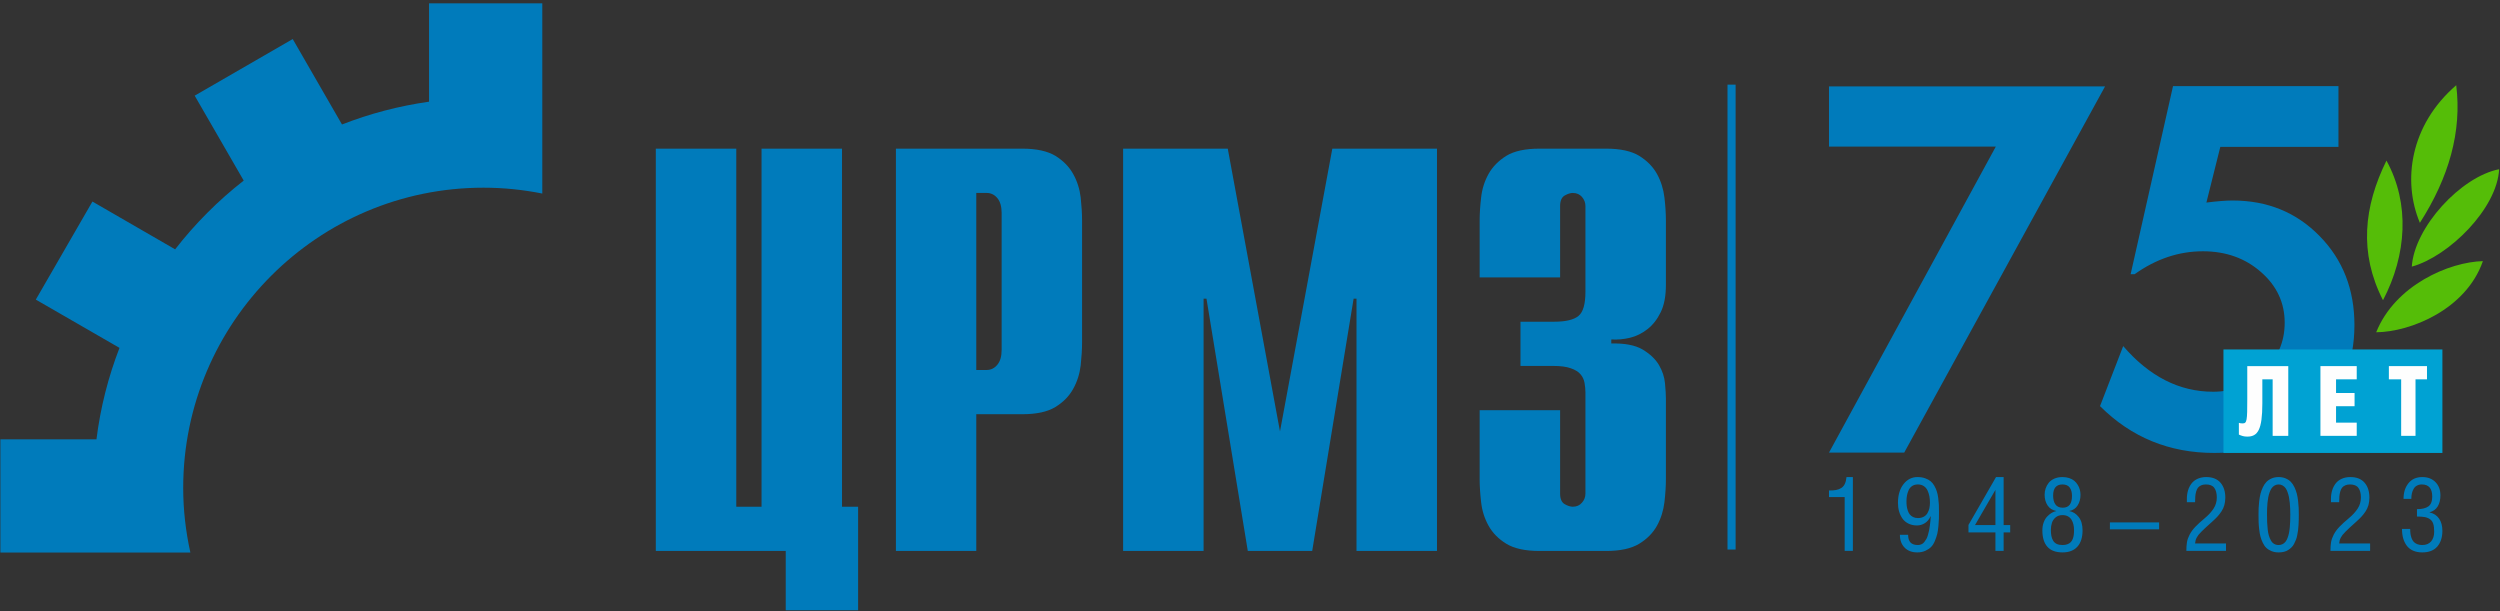 <?xml version="1.0" encoding="UTF-8"?>
<svg width="401px" height="98px" viewBox="0 0 401 98" version="1.1" xmlns="http://www.w3.org/2000/svg" xmlns:xlink="http://www.w3.org/1999/xlink">
    <rect x="0" y="0" width="401" height="98" fill="#333333" stroke="none"/>
    <title>logo-crmz-75</title>
    <g id="ЦРМЗ" stroke="none" stroke-width="1" fill="none" fill-rule="evenodd">
        <g id="Artboard" transform="translate(-19, -123)">
            <g id="logo-crmz-75" transform="translate(19.062, 123.531)">
                <path d="M375.027,23.03 L356.075,23.03 L353.843,31.96 C355.555,31.744 356.95,31.631 358.041,31.631 C363.636,31.631 368.291,33.532 372.02,37.351 C375.737,41.144 377.589,45.9 377.589,51.609 C377.589,57.685 375.496,62.619 371.31,66.438 C367.149,70.23 361.746,72.12 355.099,72.12 C347.894,72.12 341.793,69.621 336.781,64.611 L340.499,54.983 C344.71,59.866 349.517,62.303 354.921,62.303 C358.093,62.303 360.795,61.223 363.014,59.068 C365.272,56.924 366.401,54.311 366.401,51.24 C366.401,48.019 365.132,45.317 362.608,43.11 C360.084,40.89 356.977,39.774 353.286,39.774 C349.416,39.774 345.763,41.004 342.326,43.453 L341.691,43.453 L348.49,13.288 L375.027,13.288 L375.027,23.03 Z" id="Fill-2" fill="#007BBB"></path>
                <polygon id="Fill-3" fill="#007BBB" points="277.029 87.616 278.331 87.616 278.331 13.046 277.029 13.046"></polygon>
                <path d="M382.171,47.626 C385.972,40.381 386.519,32.121 382.726,25.229 C379.094,32.602 378.289,40.045 382.171,47.626 Z M381.08,52.764 C386.558,52.722 395.507,49.118 398.192,41.354 C392.807,41.487 384.119,45.191 381.08,52.764 Z M386.789,42.239 C392.752,40.585 400.486,32.922 400.798,26.612 C394.659,27.814 387.2,35.915 386.789,42.239 Z M393.917,13.139 C394.838,20.578 392.755,27.929 388.087,35.209 C385.269,28.524 386.495,19.539 393.917,13.139 L393.917,13.139 Z" id="Fill-4" fill="#55BD08"></path>
                <polygon id="Fill-5" fill="#00A2D3" points="356.58 72.121 391.7 72.121 391.7 55.521 356.58 55.521"></polygon>
                <path d="M366.977,58.193 L366.977,69.379 L364.471,69.379 L364.471,60.313 L362.817,60.313 L362.817,64.16 C362.817,68.396 362.095,69.502 360.4,69.502 C359.861,69.502 359.486,69.379 359.053,69.177 L359.053,67.291 C359.169,67.355 359.415,67.382 359.657,67.382 C360.358,67.382 360.4,66.93 360.4,63.476 L360.4,58.193 L366.977,58.193 Z" id="Fill-6" fill="#FEFEFE"></path>
                <polygon id="Fill-7" fill="#FEFEFE" points="372.135 58.193 377.957 58.193 377.957 60.313 374.64 60.313 374.64 62.507 377.611 62.507 377.611 64.625 374.64 64.625 374.64 67.261 377.957 67.261 377.957 69.379 372.135 69.379"></polygon>
                <polygon id="Fill-8" fill="#FEFEFE" points="387.387 69.379 385.085 69.379 385.085 60.315 383.113 60.315 383.113 58.193 389.227 58.193 389.227 60.315 387.387 60.315"></polygon>
                <polygon id="Fill-9" fill="#007BBB" points="105.131 23.312 118.038 23.312 118.038 80.749 122.09 80.749 122.09 23.312 134.997 23.312 134.997 80.749 137.579 80.749 137.579 97.358 125.969 97.358 125.969 87.844 105.131 87.844"></polygon>
                <path d="M143.642,23.312 L163.923,23.312 C166.184,23.312 167.958,23.707 169.217,24.459 C170.474,25.243 171.428,26.208 172.075,27.375 C172.725,28.539 173.121,29.798 173.281,31.145 C173.427,32.497 173.503,33.728 173.503,34.841 L173.503,54.381 C173.503,55.492 173.427,56.721 173.281,58.071 C173.121,59.424 172.725,60.68 172.075,61.845 C171.428,63.023 170.474,63.987 169.217,64.757 C167.958,65.526 166.184,65.909 163.923,65.909 L156.533,65.909 L156.533,87.844 L143.642,87.844 L143.642,23.312 Z M158.205,58.814 C158.879,58.814 159.449,58.534 159.908,57.978 C160.372,57.424 160.602,56.631 160.602,55.582 L160.602,33.635 C160.602,32.602 160.372,31.793 159.908,31.238 C159.449,30.695 158.879,30.417 158.205,30.417 L156.533,30.417 L156.533,58.814 L158.205,58.814 Z" id="Fill-10" fill="#007BBB"></path>
                <polygon id="Fill-11" fill="#007BBB" points="213.643 23.312 230.43 23.312 230.43 87.844 217.52 87.844 217.52 47.374 217.058 47.374 210.414 87.844 200.085 87.844 193.457 47.374 192.992 47.374 192.992 87.844 180.086 87.844 180.086 23.312 196.871 23.312 205.248 68.675"></polygon>
                <path d="M250.179,65.261 L250.179,78.63 C250.179,79.491 250.43,80.061 250.922,80.34 C251.408,80.615 251.846,80.748 252.204,80.748 C252.825,80.748 253.317,80.535 253.686,80.099 C254.059,79.675 254.243,79.187 254.243,78.63 L254.243,62.402 C254.243,61.91 254.191,61.41 254.096,60.88 C254.006,60.361 253.795,59.898 253.449,59.5 C253.115,59.104 252.589,58.773 251.885,58.536 C251.185,58.283 250.245,58.164 249.066,58.164 L243.824,58.164 L243.824,51.07 L249.268,51.07 C251.107,51.07 252.391,50.75 253.129,50.144 C253.874,49.535 254.243,48.236 254.243,46.264 L254.243,32.535 C254.243,31.98 254.059,31.492 253.686,31.054 C253.317,30.632 252.825,30.418 252.204,30.418 C251.846,30.418 251.408,30.551 250.922,30.826 C250.43,31.105 250.179,31.676 250.179,32.535 L250.179,43.959 L237.274,43.959 L237.274,34.839 C237.274,33.729 237.353,32.498 237.511,31.146 C237.657,29.797 238.054,28.54 238.7,27.372 C239.351,26.21 240.303,25.242 241.56,24.46 C242.817,23.695 244.594,23.312 246.858,23.312 L257.552,23.312 C259.829,23.312 261.591,23.695 262.859,24.46 C264.118,25.242 265.072,26.21 265.721,27.372 C266.358,28.54 266.752,29.797 266.913,31.146 C267.072,32.498 267.149,33.729 267.149,34.839 L267.149,45.165 C267.149,46.95 266.873,48.409 266.317,49.548 C265.761,50.688 265.06,51.585 264.199,52.261 C263.339,52.937 262.399,53.401 261.38,53.651 C260.372,53.888 259.366,53.981 258.387,53.915 L258.387,54.563 C260.533,54.512 262.212,54.827 263.406,55.527 C264.607,56.245 265.481,57.077 266.038,58.022 C266.593,58.972 266.913,59.965 267.006,60.971 C267.096,61.992 267.149,62.77 267.149,63.327 L267.149,76.328 C267.149,77.425 267.072,78.659 266.913,80.021 C266.752,81.37 266.358,82.626 265.721,83.791 C265.072,84.957 264.118,85.925 262.859,86.693 C261.591,87.458 259.829,87.844 257.552,87.844 L246.858,87.844 C244.594,87.844 242.817,87.458 241.56,86.693 C240.303,85.925 239.351,84.957 238.7,83.791 C238.054,82.626 237.657,81.37 237.511,80.021 C237.353,78.659 237.274,77.425 237.274,76.328 L237.274,65.261 L250.179,65.261 Z" id="Fill-12" fill="#007BBB"></path>
                <path d="M86.922,0 L68.758,0 L68.758,15.778 C63.915,16.47 59.229,17.701 54.792,19.436 L46.891,5.733 L31.165,14.814 L39.028,28.436 C34.923,31.638 31.231,35.347 28.028,39.463 L14.763,31.798 L5.681,47.526 L19.105,55.269 C17.305,59.915 16.048,64.84 15.411,69.938 L0,69.938 L0,88.098 L30.474,88.098 C29.735,84.748 29.324,81.293 29.324,77.734 C29.324,51.178 50.928,29.574 77.485,29.574 C80.714,29.574 83.864,29.904 86.922,30.514 L86.922,0 Z" id="Fill-13" fill="#007BBB"></path>
                <polygon id="Fill-14" fill="#007BBB" points="320.069 22.979 293.308 22.979 293.308 13.327 337.589 13.327 305.373 72.066 293.308 72.066"></polygon>
                <path d="M293.308,79.196 L293.308,78.144 C293.768,78.144 294.144,78.117 294.442,78.065 C294.738,78.01 295.012,77.909 295.262,77.755 C295.513,77.604 295.705,77.382 295.843,77.095 C295.98,76.807 296.07,76.439 296.119,75.99 L297.139,75.99 L297.139,87.829 L295.823,87.829 L295.823,79.196 L293.308,79.196 Z M304.371,80.136 C304.371,78.89 304.667,77.886 305.259,77.128 C305.85,76.368 306.599,75.99 307.509,75.99 C307.952,75.99 308.353,76.051 308.706,76.174 C309.06,76.297 309.355,76.456 309.594,76.648 C309.832,76.84 310.035,77.087 310.205,77.39 C310.375,77.692 310.509,77.99 310.602,78.284 C310.699,78.577 310.772,78.925 310.827,79.325 C310.879,79.728 310.915,80.082 310.929,80.394 C310.942,80.703 310.948,81.06 310.948,81.46 C310.948,81.942 310.945,82.326 310.94,82.616 C310.934,82.904 310.909,83.31 310.863,83.833 C310.816,84.354 310.75,84.781 310.671,85.113 C310.589,85.445 310.463,85.817 310.293,86.233 C310.123,86.647 309.917,86.973 309.676,87.212 C309.438,87.451 309.128,87.653 308.752,87.823 C308.377,87.99 307.952,88.075 307.479,88.075 C306.615,88.075 305.933,87.818 305.435,87.305 C304.933,86.793 304.683,86.108 304.683,85.247 L305.999,85.247 C305.999,85.793 306.125,86.203 306.377,86.477 C306.629,86.754 307.027,86.891 307.574,86.891 C307.777,86.891 307.966,86.853 308.139,86.773 C308.314,86.697 308.465,86.576 308.594,86.415 C308.723,86.25 308.835,86.08 308.934,85.908 C309.035,85.732 309.12,85.513 309.191,85.244 C309.266,84.976 309.323,84.737 309.37,84.523 C309.413,84.312 309.454,84.052 309.493,83.74 C309.531,83.43 309.558,83.184 309.575,82.997 C309.591,82.814 309.611,82.575 309.633,82.287 L309.599,82.287 C309.381,82.775 309.073,83.14 308.684,83.384 C308.292,83.627 307.873,83.751 307.429,83.751 C306.917,83.751 306.459,83.652 306.062,83.458 C305.662,83.263 305.341,82.994 305.103,82.657 C304.862,82.32 304.678,81.939 304.554,81.512 C304.431,81.087 304.371,80.627 304.371,80.136 Z M305.735,79.887 C305.735,80.158 305.749,80.413 305.779,80.646 C305.81,80.879 305.864,81.115 305.944,81.359 C306.024,81.603 306.133,81.81 306.264,81.981 C306.399,82.153 306.577,82.293 306.799,82.402 C307.021,82.512 307.278,82.567 307.574,82.567 C307.928,82.567 308.235,82.498 308.492,82.359 C308.752,82.219 308.953,82.03 309.095,81.789 C309.238,81.548 309.339,81.287 309.405,81.005 C309.468,80.725 309.501,80.421 309.501,80.095 C309.501,79.742 309.473,79.41 309.416,79.095 C309.361,78.783 309.266,78.473 309.128,78.169 C308.991,77.864 308.788,77.623 308.523,77.443 C308.254,77.264 307.934,77.174 307.558,77.174 C307.204,77.174 306.903,77.256 306.654,77.418 C306.407,77.582 306.218,77.805 306.089,78.084 C305.96,78.366 305.87,78.654 305.815,78.947 C305.763,79.243 305.735,79.555 305.735,79.887 Z M315.681,84.869 L315.681,83.669 L320.101,75.99 L321.32,75.99 L321.32,83.685 L322.373,83.685 L322.373,84.869 L321.32,84.869 L321.32,87.829 L320.005,87.829 L320.005,84.869 L315.681,84.869 Z M316.731,83.685 L320.005,83.685 L320.005,78.046 L316.731,83.685 Z M327.534,84.54 C327.534,84.08 327.602,83.658 327.741,83.274 C327.882,82.89 328.065,82.578 328.292,82.334 C328.52,82.091 328.758,81.893 329.01,81.742 C329.262,81.594 329.517,81.493 329.772,81.446 L329.772,81.43 C329.153,81.312 328.684,81.016 328.37,80.539 C328.054,80.063 327.895,79.49 327.895,78.818 C327.895,78.473 327.95,78.136 328.059,77.813 C328.169,77.489 328.334,77.191 328.553,76.911 C328.772,76.635 329.074,76.412 329.452,76.243 C329.833,76.075 330.269,75.99 330.762,75.99 C331.156,75.99 331.518,76.045 331.844,76.155 C332.17,76.265 332.444,76.412 332.663,76.599 C332.883,76.788 333.066,77.004 333.217,77.253 C333.368,77.5 333.477,77.757 333.546,78.026 C333.615,78.292 333.65,78.569 333.65,78.851 C333.65,79.495 333.5,80.054 333.195,80.534 C332.894,81.014 332.45,81.312 331.861,81.43 L331.861,81.446 C332.455,81.559 332.956,81.877 333.365,82.402 C333.773,82.926 333.979,83.638 333.979,84.54 C333.979,85.672 333.702,86.546 333.151,87.157 C332.6,87.768 331.803,88.075 330.762,88.075 C329.685,88.075 328.879,87.773 328.339,87.173 C327.802,86.57 327.534,85.694 327.534,84.54 Z M328.898,84.474 C328.898,84.85 328.925,85.176 328.983,85.45 C329.038,85.726 329.134,85.976 329.268,86.201 C329.402,86.425 329.591,86.598 329.841,86.716 C330.09,86.833 330.397,86.891 330.762,86.891 C331.06,86.891 331.32,86.85 331.54,86.771 C331.759,86.691 331.937,86.581 332.072,86.444 C332.208,86.31 332.318,86.135 332.401,85.924 C332.485,85.713 332.54,85.494 332.57,85.266 C332.6,85.038 332.614,84.776 332.614,84.474 C332.614,84.154 332.581,83.858 332.512,83.584 C332.447,83.31 332.343,83.06 332.206,82.83 C332.066,82.6 331.874,82.419 331.627,82.287 C331.381,82.156 331.094,82.091 330.762,82.091 C330.32,82.091 329.959,82.211 329.668,82.452 C329.38,82.693 329.181,82.983 329.068,83.326 C328.956,83.669 328.898,84.052 328.898,84.474 Z M329.259,78.964 C329.259,79.574 329.386,80.052 329.638,80.394 C329.887,80.736 330.28,80.906 330.808,80.906 C331.792,80.906 332.285,80.276 332.285,79.013 C332.285,78.457 332.165,78.01 331.923,77.675 C331.683,77.342 331.296,77.174 330.762,77.174 C329.762,77.174 329.259,77.771 329.259,78.964 Z M350.63,87.829 C350.63,87.266 350.663,86.795 350.731,86.415 C350.798,86.034 350.94,85.636 351.154,85.223 C351.367,84.805 351.666,84.398 352.047,83.992 C352.428,83.589 352.943,83.118 353.587,82.584 C354.168,82.102 354.634,81.594 354.985,81.063 C355.338,80.531 355.513,79.931 355.513,79.26 C355.513,78.602 355.379,78.089 355.114,77.725 C354.848,77.358 354.398,77.174 353.762,77.174 C353.464,77.174 353.206,77.224 352.992,77.322 C352.776,77.421 352.606,77.55 352.483,77.708 C352.362,77.867 352.266,78.076 352.195,78.336 C352.126,78.593 352.079,78.851 352.06,79.103 C352.039,79.356 352.028,79.659 352.028,80.018 L350.712,80.018 L350.712,79.482 C350.712,78.983 350.778,78.525 350.907,78.108 C351.036,77.692 351.225,77.325 351.474,77.004 C351.723,76.686 352.05,76.439 352.45,76.259 C352.853,76.081 353.313,75.99 353.825,75.99 C354.814,75.99 355.571,76.289 356.094,76.883 C356.618,77.481 356.878,78.284 356.878,79.292 C356.878,79.72 356.826,80.117 356.724,80.484 C356.623,80.852 356.467,81.191 356.253,81.51 C356.039,81.824 355.821,82.104 355.596,82.348 C355.371,82.589 355.089,82.866 354.746,83.17 C354.289,83.581 353.954,83.882 353.743,84.077 C353.533,84.269 353.305,84.488 353.058,84.735 C352.815,84.981 352.65,85.159 352.568,85.269 C352.486,85.379 352.395,85.518 352.299,85.688 C352.203,85.861 352.14,86.012 352.113,86.138 C352.083,86.266 352.055,86.436 352.028,86.645 L356.99,86.645 L356.99,87.829 L350.63,87.829 Z M362.203,82.008 C362.203,81.613 362.209,81.254 362.223,80.937 C362.236,80.618 362.269,80.243 362.318,79.81 C362.37,79.377 362.439,78.994 362.524,78.66 C362.609,78.325 362.735,77.982 362.897,77.634 C363.061,77.286 363.252,76.999 363.472,76.774 C363.691,76.546 363.968,76.358 364.302,76.212 C364.637,76.064 365.012,75.99 365.431,75.99 C365.848,75.99 366.223,76.061 366.563,76.207 C366.9,76.352 367.176,76.538 367.396,76.766 C367.615,76.993 367.807,77.278 367.972,77.626 C368.133,77.974 368.259,78.314 368.344,78.646 C368.429,78.978 368.498,79.361 368.55,79.794 C368.599,80.227 368.632,80.605 368.646,80.925 C368.659,81.246 368.665,81.608 368.665,82.008 C368.665,82.323 368.662,82.6 368.657,82.835 C368.651,83.071 368.64,83.348 368.624,83.666 C368.61,83.984 368.582,84.263 368.55,84.505 C368.514,84.745 368.47,85.008 368.416,85.299 C368.363,85.587 368.293,85.839 368.207,86.053 C368.122,86.266 368.021,86.486 367.906,86.708 C367.791,86.929 367.654,87.119 367.492,87.272 C367.333,87.428 367.152,87.568 366.955,87.697 C366.758,87.826 366.53,87.922 366.273,87.982 C366.015,88.045 365.735,88.075 365.431,88.075 C365.006,88.075 364.628,88.006 364.294,87.869 C363.959,87.735 363.68,87.56 363.458,87.349 C363.236,87.138 363.048,86.861 362.885,86.522 C362.724,86.181 362.6,85.852 362.515,85.532 C362.431,85.212 362.362,84.825 362.313,84.376 C362.26,83.926 362.231,83.534 362.22,83.197 C362.209,82.86 362.203,82.463 362.203,82.008 Z M363.567,82.008 C363.567,82.474 363.573,82.882 363.587,83.23 C363.601,83.578 363.628,83.951 363.672,84.354 C363.716,84.754 363.779,85.097 363.864,85.379 C363.952,85.658 364.061,85.919 364.192,86.16 C364.327,86.401 364.499,86.584 364.708,86.708 C364.916,86.831 365.157,86.891 365.431,86.891 C365.664,86.891 365.878,86.842 366.064,86.746 C366.251,86.65 366.409,86.522 366.538,86.357 C366.667,86.195 366.777,85.987 366.87,85.734 C366.963,85.483 367.037,85.225 367.092,84.965 C367.144,84.701 367.188,84.395 367.221,84.044 C367.251,83.693 367.272,83.364 367.283,83.058 C367.294,82.748 367.3,82.4 367.3,82.008 C367.3,81.671 367.294,81.361 367.283,81.076 C367.272,80.794 367.251,80.481 367.221,80.142 C367.188,79.802 367.144,79.495 367.092,79.227 C367.037,78.955 366.963,78.686 366.87,78.424 C366.777,78.158 366.667,77.936 366.538,77.761 C366.409,77.582 366.251,77.443 366.059,77.336 C365.87,77.229 365.662,77.174 365.431,77.174 C365.196,77.174 364.982,77.229 364.793,77.339 C364.601,77.448 364.445,77.59 364.319,77.763 C364.192,77.939 364.083,78.158 363.99,78.424 C363.896,78.686 363.823,78.955 363.768,79.221 C363.716,79.49 363.672,79.796 363.639,80.142 C363.609,80.487 363.587,80.8 363.579,81.081 C363.57,81.361 363.567,81.671 363.567,82.008 Z M373.743,87.829 C373.743,87.266 373.776,86.795 373.845,86.415 C373.911,86.034 374.053,85.636 374.267,85.223 C374.48,84.805 374.779,84.398 375.16,83.992 C375.541,83.589 376.056,83.118 376.7,82.584 C377.281,82.102 377.747,81.594 378.098,81.063 C378.451,80.531 378.627,79.931 378.627,79.26 C378.627,78.602 378.492,78.089 378.226,77.725 C377.96,77.358 377.511,77.174 376.875,77.174 C376.577,77.174 376.319,77.224 376.106,77.322 C375.889,77.421 375.719,77.55 375.596,77.708 C375.475,77.867 375.379,78.076 375.308,78.336 C375.239,78.593 375.193,78.851 375.174,79.103 C375.152,79.356 375.141,79.659 375.141,80.018 L373.825,80.018 L373.825,79.482 C373.825,78.983 373.891,78.525 374.02,78.108 C374.149,77.692 374.338,77.325 374.587,77.004 C374.836,76.686 375.163,76.439 375.563,76.259 C375.966,76.081 376.426,75.99 376.939,75.99 C377.928,75.99 378.684,76.289 379.207,76.883 C379.731,77.481 379.991,78.284 379.991,79.292 C379.991,79.72 379.939,80.117 379.838,80.484 C379.736,80.852 379.58,81.191 379.366,81.51 C379.152,81.824 378.933,82.104 378.709,82.348 C378.484,82.589 378.202,82.866 377.859,83.17 C377.402,83.581 377.067,83.882 376.856,84.077 C376.645,84.269 376.418,84.488 376.171,84.735 C375.927,84.981 375.763,85.159 375.681,85.269 C375.599,85.379 375.508,85.518 375.412,85.688 C375.316,85.861 375.254,86.012 375.226,86.138 C375.196,86.266 375.168,86.436 375.141,86.645 L380.103,86.645 L380.103,87.829 L373.743,87.829 Z M385.218,84.309 L386.533,84.309 C386.533,84.59 386.547,84.844 386.577,85.074 C386.607,85.305 386.665,85.537 386.747,85.77 C386.832,86.003 386.941,86.198 387.081,86.357 C387.221,86.516 387.41,86.645 387.643,86.744 C387.879,86.842 388.152,86.891 388.462,86.891 C389.087,86.891 389.561,86.697 389.89,86.308 C390.216,85.921 390.38,85.408 390.38,84.77 C390.38,84.252 390.334,83.833 390.238,83.513 C390.142,83.195 389.972,82.948 389.733,82.77 C389.495,82.595 389.213,82.474 388.892,82.413 C388.569,82.351 388.144,82.32 387.619,82.32 L387.619,81.137 C388.438,81.137 389.051,80.988 389.457,80.69 C389.865,80.394 390.068,79.871 390.068,79.12 C390.068,77.824 389.512,77.174 388.399,77.174 C388.098,77.174 387.835,77.237 387.61,77.363 C387.383,77.489 387.207,77.662 387.081,77.884 C386.955,78.106 386.861,78.35 386.802,78.618 C386.744,78.887 386.714,79.177 386.714,79.492 L385.464,79.492 C385.464,78.468 385.73,77.626 386.259,76.972 C386.788,76.316 387.528,75.99 388.479,75.99 C389.355,75.99 390.057,76.262 390.589,76.801 C391.118,77.342 391.383,78.051 391.383,78.933 C391.383,79.618 391.238,80.205 390.95,80.69 C390.66,81.172 390.213,81.493 389.607,81.649 C390.293,81.802 390.813,82.137 391.167,82.652 C391.52,83.164 391.696,83.822 391.696,84.625 C391.696,85.664 391.425,86.497 390.885,87.13 C390.342,87.76 389.536,88.075 388.462,88.075 C387.908,88.075 387.418,87.982 386.999,87.793 C386.577,87.607 386.24,87.341 385.982,86.998 C385.727,86.655 385.536,86.261 385.406,85.812 C385.28,85.362 385.218,84.861 385.218,84.309 Z M338.367,84.376 L338.367,83.257 L346.258,83.257 L346.258,84.376 L338.367,84.376 Z" id="Fill-15" fill="#007BBB"></path>
            </g>
        </g>
    </g>
</svg>